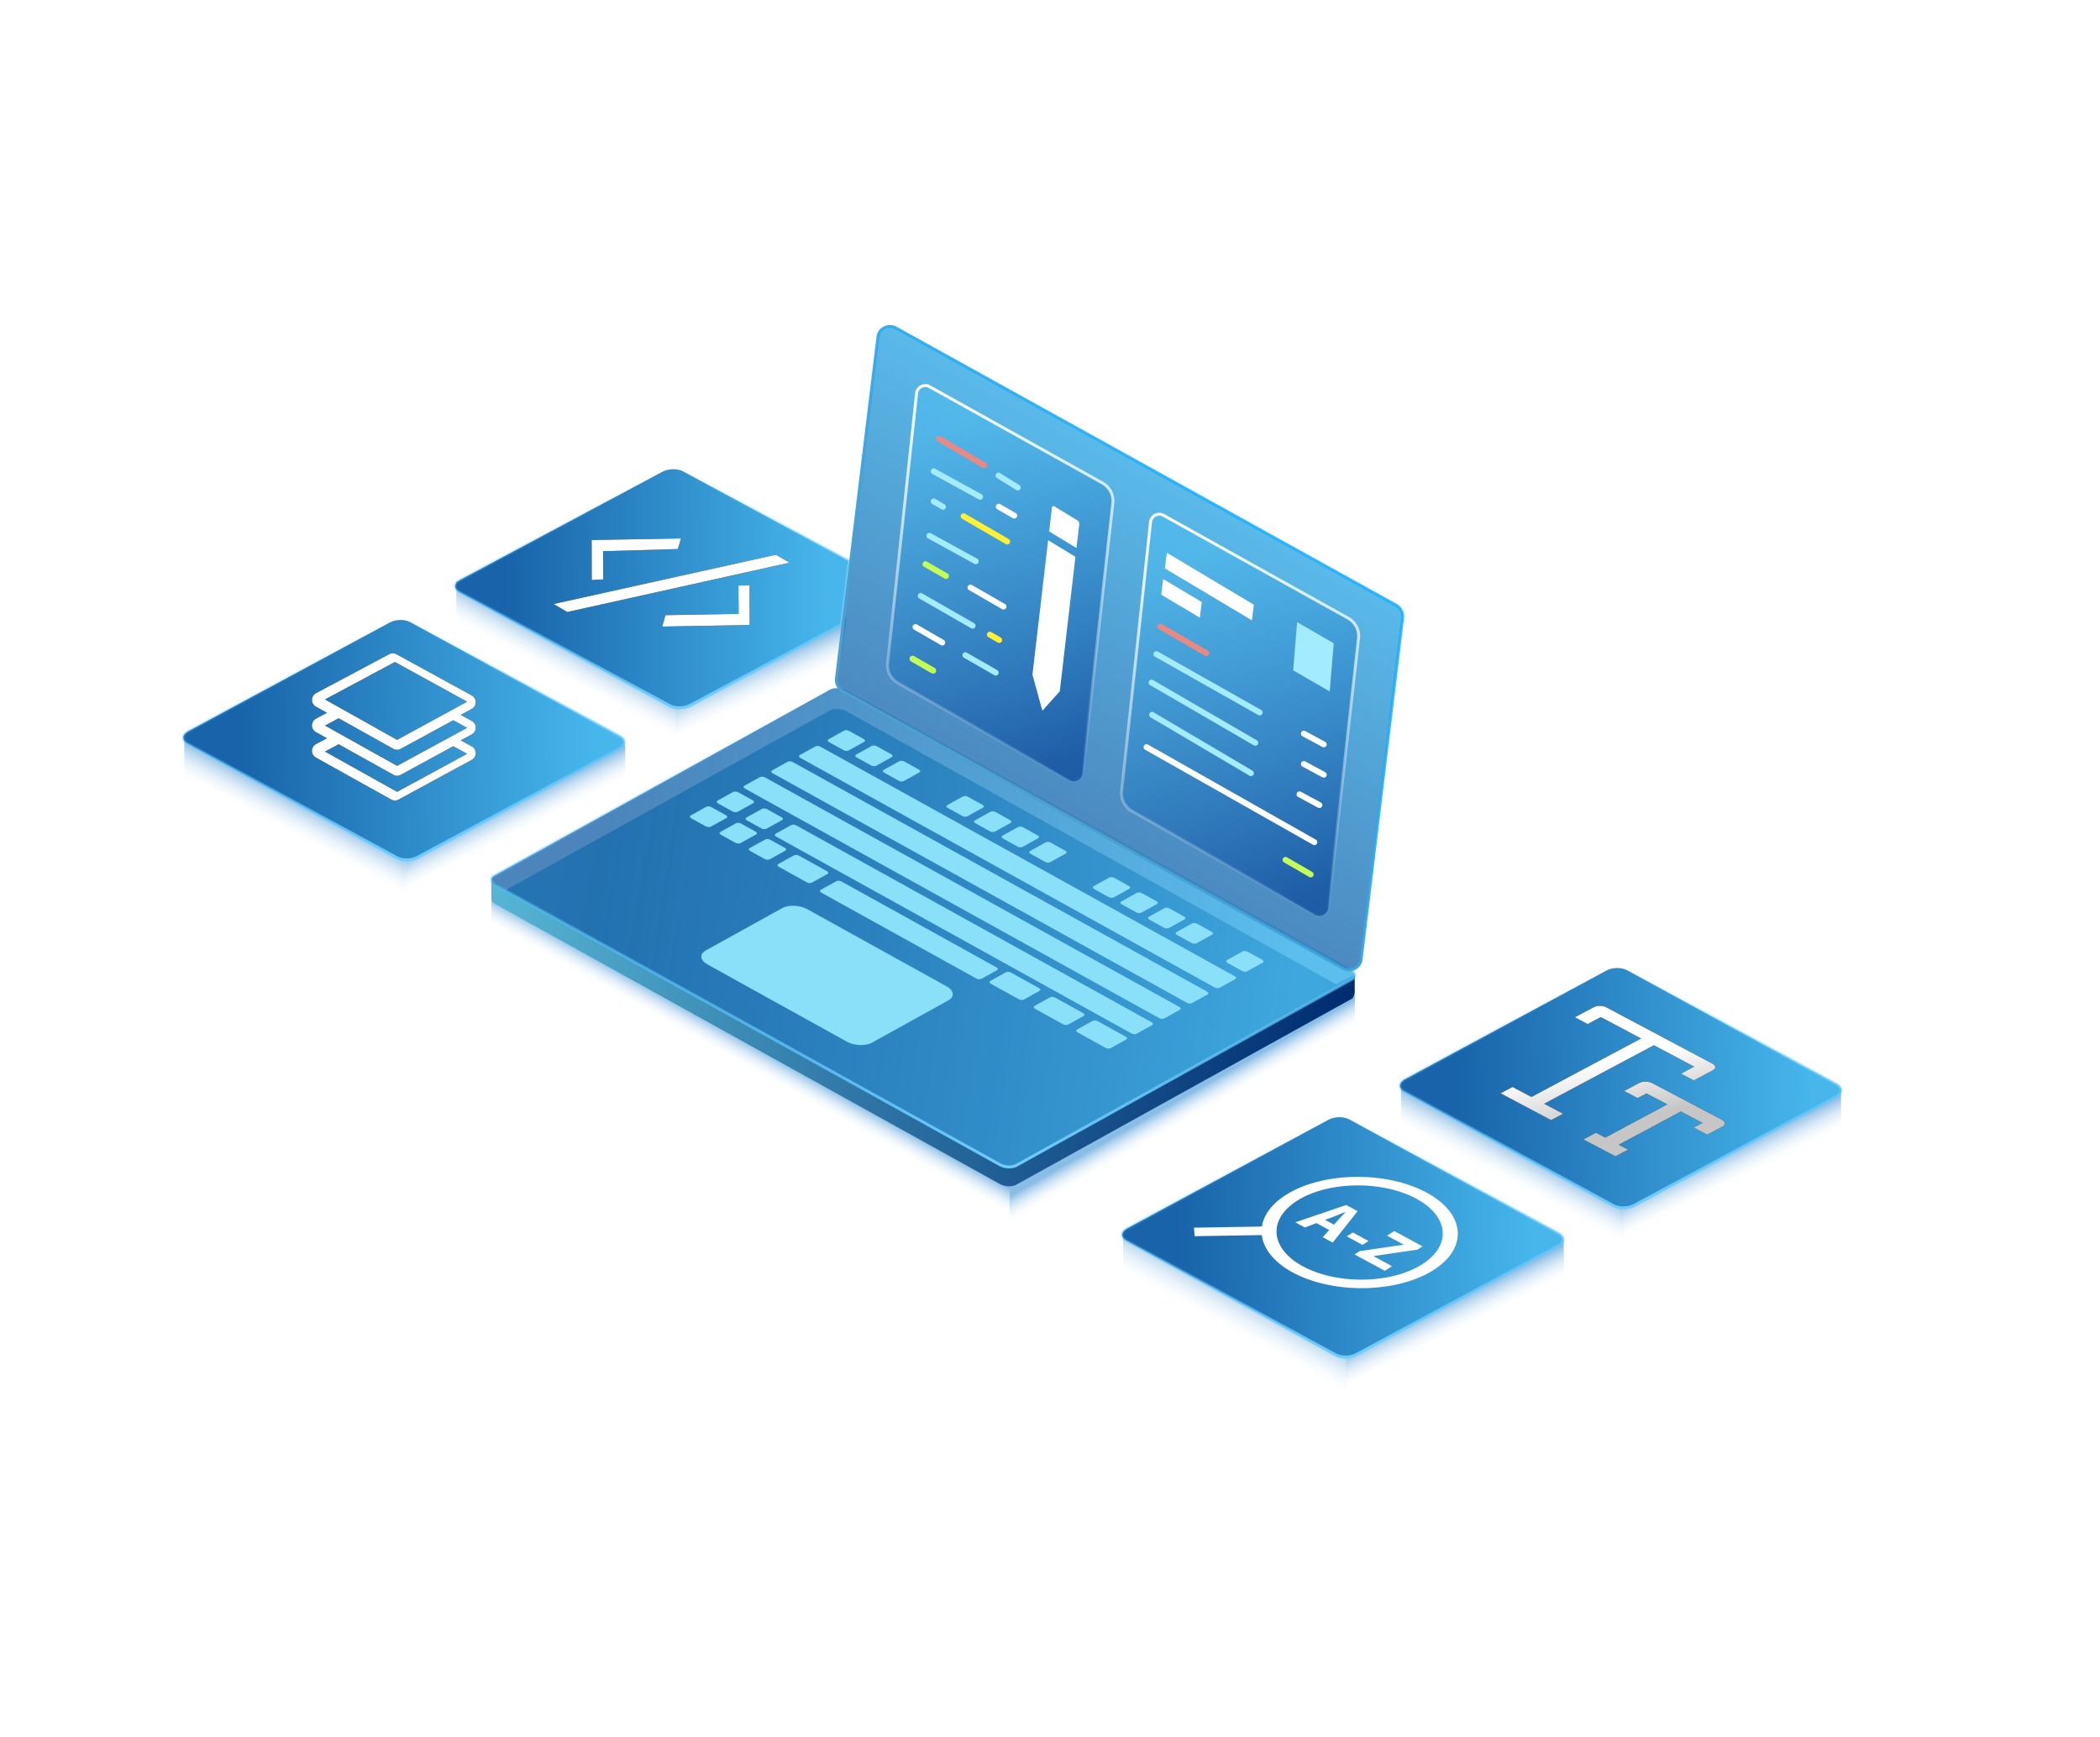 <svg xmlns="http://www.w3.org/2000/svg" xmlns:xlink="http://www.w3.org/1999/xlink" width="718" height="594" viewBox="0 0 718 594"><defs><linearGradient x1="64.679%" y1="40.258%" x2="56.003%" y2="54.912%" id="linearGradient-1"><stop stop-color="#89BDE5" offset="0%"/><stop stop-color="#FFF" stop-opacity="0" offset="100%"/></linearGradient><linearGradient x1="64.679%" y1="40.226%" x2="57.204%" y2="53.597%" id="linearGradient-2"><stop stop-color="#89BDE5" offset="0%"/><stop stop-color="#FFF" stop-opacity="0" offset="100%"/></linearGradient><linearGradient x1="12.112%" y1="47.201%" x2="93.836%" y2="54.014%" id="linearGradient-3"><stop stop-color="#1863A9" offset="0%"/><stop stop-color="#46B6EB" offset="100%"/></linearGradient><linearGradient x1="50%" y1="0%" x2="50%" y2="100%" id="linearGradient-4"><stop stop-color="#3EBAFB" stop-opacity="0" offset="0%"/><stop stop-color="#70CCFC" offset="100%"/></linearGradient><linearGradient x1="57.223%" y1="34.485%" x2="67.344%" y2="72.903%" id="linearGradient-5"><stop stop-color="#FFF" offset="0%"/><stop stop-color="#FFF" stop-opacity=".777" offset="100%"/></linearGradient><linearGradient x1="65.369%" y1="35.76%" x2="56.574%" y2="54.357%" id="linearGradient-8"><stop stop-color="#89BDE5" offset="0%"/><stop stop-color="#FFF" stop-opacity="0" offset="100%"/></linearGradient><linearGradient x1="12.112%" y1="46.614%" x2="93.836%" y2="54.855%" id="linearGradient-9"><stop stop-color="#1863A9" offset="0%"/><stop stop-color="#46B6EB" offset="100%"/></linearGradient><linearGradient x1="50%" y1="0%" x2="50%" y2="100%" id="linearGradient-10"><stop stop-color="#3EBAFB" stop-opacity="0" offset="0%"/><stop stop-color="#70CCFC" offset="100%"/></linearGradient><linearGradient x1="59.621%" y1="48.507%" x2="56.003%" y2="52.993%" id="linearGradient-13"><stop stop-color="#89BDE5" offset="0%"/><stop stop-color="#FFF" stop-opacity="0" offset="100%"/></linearGradient><linearGradient x1="46.272%" y1="42.965%" x2="51.011%" y2="49.361%" id="linearGradient-14"><stop stop-color="#89BDE5" offset="0%"/><stop stop-color="#FFF" stop-opacity="0" offset="100%"/></linearGradient><linearGradient x1="100%" y1="57.883%" x2="-6.685%" y2="47.465%" id="linearGradient-15"><stop stop-color="#002C70" offset="0%"/><stop stop-color="#5BBDDA" offset="100%"/></linearGradient><linearGradient x1="12.112%" y1="47.148%" x2="93.836%" y2="54.09%" id="linearGradient-16"><stop stop-color="#1863A9" stop-opacity=".781" offset="0%"/><stop stop-color="#46B6EB" stop-opacity=".885" offset="100%"/></linearGradient><linearGradient x1="50%" y1="0%" x2="50%" y2="100%" id="linearGradient-17"><stop stop-color="#3EBAFB" stop-opacity="0" offset="0%"/><stop stop-color="#70CCFC" offset="100%"/></linearGradient><linearGradient x1="29.157%" y1="78.199%" x2="57.78%" y2="18.411%" id="linearGradient-18"><stop stop-color="#1863A9" stop-opacity=".781" offset="0%"/><stop stop-color="#46B6EB" stop-opacity=".885" offset="100%"/></linearGradient><linearGradient x1="68.698%" y1="27.464%" x2="31.074%" y2="68.324%" id="linearGradient-19"><stop stop-color="#13ADFF" stop-opacity=".826" offset="0%"/><stop stop-color="#4CA0CD" offset="100%"/></linearGradient><linearGradient x1="36.325%" y1="6.691%" x2="63.151%" y2="100%" id="linearGradient-20"><stop stop-color="#4BBEF2" stop-opacity=".455" offset="0%"/><stop stop-color="#013D93" stop-opacity=".621" offset="100%"/></linearGradient><linearGradient x1="50%" y1="0%" x2="50%" y2="100%" id="linearGradient-21"><stop stop-color="#FFF" offset="0%"/><stop stop-color="#FFF" stop-opacity=".016" offset="100%"/></linearGradient><linearGradient x1="37.268%" y1="6.691%" x2="62.244%" y2="100%" id="linearGradient-22"><stop stop-color="#4BBEF2" stop-opacity=".455" offset="0%"/><stop stop-color="#013D93" stop-opacity=".621" offset="100%"/></linearGradient><linearGradient x1="50%" y1="0%" x2="50%" y2="100%" id="linearGradient-23"><stop stop-color="#FFF" offset="0%"/><stop stop-color="#FFF" stop-opacity=".016" offset="100%"/></linearGradient><linearGradient x1="66.566%" y1="37.448%" x2="56.003%" y2="54.912%" id="linearGradient-25"><stop stop-color="#89BDE5" offset="0%"/><stop stop-color="#FFF" stop-opacity="0" offset="100%"/></linearGradient><linearGradient x1="64.679%" y1="40.501%" x2="57.204%" y2="53.496%" id="linearGradient-26"><stop stop-color="#89BDE5" offset="0%"/><stop stop-color="#FFF" stop-opacity="0" offset="100%"/></linearGradient><linearGradient x1="57.223%" y1="43.787%" x2="67.344%" y2="59.172%" id="linearGradient-27"><stop stop-color="#FFF" offset="0%"/><stop stop-color="#FFF" stop-opacity=".777" offset="100%"/></linearGradient><linearGradient x1="64.679%" y1="40.258%" x2="56.003%" y2="54.912%" id="linearGradient-29"><stop stop-color="#89BDE5" offset="0%"/><stop stop-color="#FFF" stop-opacity="0" offset="100%"/></linearGradient><linearGradient x1="64.679%" y1="40.647%" x2="57.204%" y2="53.442%" id="linearGradient-30"><stop stop-color="#89BDE5" offset="0%"/><stop stop-color="#FFF" stop-opacity="0" offset="100%"/></linearGradient><filter x="-25.6%" y="-37.8%" width="151.1%" height="175.6%" filterUnits="objectBoundingBox" id="filter-7"><feOffset in="SourceAlpha" result="shadowOffsetOuter1"/><feGaussianBlur stdDeviation="6.5" in="shadowOffsetOuter1" result="shadowBlurOuter1"/><feColorMatrix values="0 0 0 0 1 0 0 0 0 1 0 0 0 0 1 0 0 0 0.5 0" in="shadowBlurOuter1"/></filter><filter x="-24.2%" y="-64.7%" width="148.4%" height="229.4%" filterUnits="objectBoundingBox" id="filter-12"><feOffset in="SourceAlpha" result="shadowOffsetOuter1"/><feGaussianBlur stdDeviation="6.5" in="shadowOffsetOuter1" result="shadowBlurOuter1"/><feColorMatrix values="0 0 0 0 1 0 0 0 0 1 0 0 0 0 1 0 0 0 0.5 0" in="shadowBlurOuter1"/></filter><filter x="-121.9%" y="-27.9%" width="343.8%" height="155.7%" filterUnits="objectBoundingBox" id="filter-24"><feOffset in="SourceAlpha" result="shadowOffsetOuter1"/><feGaussianBlur stdDeviation="6.5" in="shadowOffsetOuter1" result="shadowBlurOuter1"/><feColorMatrix values="0 0 0 0 1 0 0 0 0 1 0 0 0 0 1 0 0 0 0.5 0" in="shadowBlurOuter1" result="shadowMatrixOuter1"/><feMerge><feMergeNode in="shadowMatrixOuter1"/><feMergeNode in="SourceGraphic"/></feMerge></filter><filter x="-21.7%" y="-50.7%" width="143.4%" height="201.3%" filterUnits="objectBoundingBox" id="filter-28"><feOffset in="SourceAlpha" result="shadowOffsetOuter1"/><feGaussianBlur stdDeviation="6.5" in="shadowOffsetOuter1" result="shadowBlurOuter1"/><feColorMatrix values="0 0 0 0 1 0 0 0 0 1 0 0 0 0 1 0 0 0 0.5 0" in="shadowBlurOuter1" result="shadowMatrixOuter1"/><feMerge><feMergeNode in="shadowMatrixOuter1"/><feMergeNode in="SourceGraphic"/></feMerge></filter><filter x="-37.5%" y="-41.7%" width="175%" height="183.5%" filterUnits="objectBoundingBox" id="filter-32"><feOffset in="SourceAlpha" result="shadowOffsetOuter1"/><feGaussianBlur stdDeviation="7" in="shadowOffsetOuter1" result="shadowBlurOuter1"/><feColorMatrix values="0 0 0 0 1 0 0 0 0 1 0 0 0 0 1 0 0 0 0.5 0" in="shadowBlurOuter1"/></filter><path d="M90.933 51.803c-1.251-.716-3.248-.818-4.462-.23l-5.268 2.557 4.531 2.59 3.074-1.49 6.996 3.998-21.62 10.615-3.098-1.771-4.392 2.13 10.765 6.153 4.39-2.131-3.131-1.79 21.617-10.615 7.262 4.153-3.073 1.49 4.531 2.591 5.27-2.556c1.212-.59 1.181-1.648-.072-2.362l-23.32-13.332zM76.108 25.33c-1.182-.683-3.07-.78-4.217-.22l-6.638 3.25 4.282 2.469 4.565-2.234 13.517 7.794-38.173 18.69-6.335-3.653-4.148 2.031 16.952 9.775L60.06 61.2l-6.333-3.65 38.171-18.691 13.518 7.797-4.564 2.233 4.282 2.47 6.638-3.25c1.147-.56 1.118-1.57-.066-2.25l-35.6-20.53z" id="path-6"/><path d="M105.284 49.051l.035 13.658-29.899.536 1.116-3.902 25.012-.454-.074-9.657 3.81-.18zm9.019-10.383l4.639 2.723-75.994 16.865-4.637-2.724 75.992-16.864zM81.855 33.11l-1.117 3.617-25.55.739.076 9.657-3.932.179-.035-13.656 30.558-.536z" id="path-11"/><path d="M97.023 51.37l-3.284 1.785-15.944 8.667-16.676-9.312-3.262-1.823-4.734-2.644 4.696-2.503 4.734 2.641 3.262 1.823 10.714 5.985a2.587 2.587 0 002.497.012l9.995-5.43 3.284-1.789 4.712-2.56 4.718 2.586-4.712 2.562zm4.712 6.322L77.793 70.704l-24.67-13.777 4.7-2.506L76.53 64.87c.396.22.828.33 1.262.33.422 0 .847-.107 1.234-.314l17.99-9.782 4.718 2.588zM53.123 39.11l23.934-12.813 24.678 13.578-4.712 2.573-3.284 1.789-4.712 2.572-3.284 1.792-7.948 4.34-8.68-4.867-3.266-1.83-4.733-2.652-3.262-1.83-4.73-2.652zm50.2 7.347l-3.77-2.063 3.763-2.045a2.608 2.608 0 001.365-2.3 2.608 2.608 0 00-1.358-2.302L77.572 23.658a2.587 2.587 0 00-2.464-.019L50.09 36.96a2.622 2.622 0 00-.047 4.601l3.79 2.114-3.743 1.995a2.623 2.623 0 00-.044 4.602l3.788 2.11-3.747 1.996a2.62 2.62 0 00-1.384 2.29 2.616 2.616 0 001.343 2.312l25.748 14.355a2.567 2.567 0 002.495.013l25.023-13.58a2.603 2.603 0 001.368-2.296 2.612 2.612 0 00-1.358-2.306l-3.77-2.064 3.763-2.042a2.613 2.613 0 001.365-2.302 2.603 2.603 0 00-1.358-2.3z" id="path-31"/></defs><g id="Ressources-01" stroke="none" stroke-width="1" fill="none" fill-rule="evenodd"><g id="Group-4" transform="translate(57.974 110)"><g id="Group-21-Copy-3" transform="translate(416 209.05)"><path id="Rectangle-Copy-2" fill="url(#linearGradient-1)" d="M5.03 51.547l76.108 42.21v25.686L5.03 77.233z"/><path d="M81.177 52.968c2.909 2.533 4.38 3.868 4.415 4.006.035.138 23.348 12.398 69.94 36.782v25.687l-74.394-40.21.04-26.265z" id="Rectangle-Copy-3" fill="url(#linearGradient-2)" transform="matrix(-1 0 0 1 236.67 0)"/><path d="M70.753 92.192c1.758 1.402 4.962 1.88 7.159 1.063l74.292-24.646c2.192-.812 2.544-2.613.786-4.019L89.3 13.71c-1.758-1.406-4.963-1.883-7.155-1.062L7.852 37.289c-2.197.816-2.549 2.618-.79 4.023l63.69 50.88z" id="Fill-1" stroke="url(#linearGradient-4)" fill="url(#linearGradient-3)" transform="rotate(-10 80.026 52.95)"/><g id="Fill-1" transform="rotate(-2 77.087 50.55)"><use fill="#000" filter="url(#filter-7)" xlink:href="#path-6"/><use fill="url(#linearGradient-5)" xlink:href="#path-6"/></g></g><g id="Group-21-Copy-7" transform="translate(93.025 41.002)"><path id="Rectangle-Copy-4" fill="url(#linearGradient-1)" d="M5.005 47.595l76.109 42.21v25.687l-76.11-42.21z"/><path id="Rectangle-Copy-5" fill="url(#linearGradient-8)" transform="matrix(-1 0 0 1 219.568 0)" d="M81.114 59.942l57.34 29.862v25.688l-54.816-30.04z"/><path d="M71.133 90.517c1.766 1.397 4.982 1.877 7.185 1.068l55.387-18.134 6.286-21.052-50.374-39.918c-1.766-1.4-4.982-1.88-7.181-1.068L7.924 35.805c-2.203.808-2.553 2.6-.787 4l63.996 50.712z" id="Fill-1" stroke="url(#linearGradient-10)" fill="url(#linearGradient-9)" transform="rotate(-10 73.001 51.498)"/><g id="Combined-Shape-Copy-3"><use fill="#000" filter="url(#filter-12)" xlink:href="#path-11"/><use fill="#FFF" xlink:href="#path-11"/></g></g><g id="Group-126" transform="translate(110.026)"><path id="Rectangle" fill="url(#linearGradient-13)" d="M.003 196.597l177.218 97.716V320L.003 222.284z"/><path id="Rectangle" fill="url(#linearGradient-14)" d="M295.233 228.594L177.22 294.313V320l118.012-65.719z"/><path d="M.001 191.328l4.844 3.05 110.885-61.466c1.42-.785 3.899-.687 5.538.22l167.561 93.446 6.355-3.296v6.835l-.003-1.117c.013.51-.297 2.117-.953 2.48l-114.773 63.618c-1.419.787-3.898.689-5.537-.22L1.356 199.135c-.893-.494-1.348-1.128-1.355-1.729V191.328z" id="Fill-5" fill="url(#linearGradient-15)"/><path d="M294.228 224.862c1.418-.786 1.24-2.16-.399-3.069l-172.561-95.742c-1.64-.908-4.118-1.007-5.538-.22L.958 189.447c-1.419.787-1.242 2.16.398 3.067l172.562 95.744c1.639.908 4.118 1.007 5.537.22l114.773-63.617z" id="Fill-31" stroke="url(#linearGradient-17)" fill="url(#linearGradient-16)"/><path d="M122.682 120.158L136.866 3.322c.031-.25.09-.487.164-.715l-1.22-.529 2.834-1.557-.006.012a4.245 4.245 0 014.118 0l170.907 94.726c1.615.895 2.522 2.627 2.305 4.405L301.785 216.5c-.173 1.416-1.073 2.518-2.25 3.085l-2.76 1.522.413-1.36a4.213 4.213 0 01-1.293-.457l-170.907-94.728c-1.615-.894-2.522-2.626-2.306-4.404" id="Fill-40"/><path d="M120.294 126.36L291.2 221.087c2.574 1.425 5.829-.144 6.173-2.976l14.183-116.837c.217-1.778-.69-3.509-2.305-4.404L138.344 2.143c-2.575-1.426-5.828.143-6.172 2.976l-14.185 116.836c-.215 1.778.691 3.51 2.307 4.405" id="Fill-47" stroke="url(#linearGradient-19)" fill="url(#linearGradient-18)"/><path d="M207.282 239.152l9.627 5.333c.513.284.57.715.124.96l-5.28 2.927c-.445.246-1.22.216-1.732-.07l-9.627-5.333c-.513-.284-.57-.714-.124-.96l5.28-2.927c.444-.245 1.22-.214 1.732.07zm-103.06-66.942l121.566 67.356c.513.285.568.715.124.96l-5.282 2.927c-.443.245-1.22.215-1.732-.07L97.333 176.027c-.513-.284-.57-.713-.124-.96l5.28-2.926c.445-.246 1.22-.214 1.733.07zm88.518 58.883l9.627 5.335c.511.284.568.714.124.96l-5.281 2.926c-.444.245-1.22.215-1.733-.07l-9.627-5.332c-.512-.286-.567-.714-.124-.962l5.28-2.925c.446-.246 1.22-.215 1.734.068zm-99.2-75.295l141.717 78.522c.514.285.57.712.126.96l-5.282 2.926c-.444.246-1.22.214-1.732-.069L86.652 159.615c-.513-.285-.57-.714-.124-.96l5.28-2.926c.444-.246 1.22-.214 1.732.069zm9.471-5.248l141.716 78.523c.514.284.57.713.125.96l-5.281 2.926c-.444.245-1.22.214-1.732-.07L96.122 154.37c-.513-.285-.57-.714-.125-.96l5.28-2.927c.445-.247 1.22-.215 1.734.068zm74.625 71.99l9.627 5.332c.513.285.57.715.124.961l-5.28 2.926c-.445.246-1.22.216-1.732-.069l-9.627-5.334c-.513-.284-.57-.713-.126-.96l5.282-2.927c.444-.245 1.22-.213 1.732.07zm-65.155-77.236l141.716 78.52c.514.287.57.715.125.962l-5.28 2.926c-.445.246-1.22.214-1.733-.069L105.59 149.121c-.512-.285-.569-.714-.124-.96l5.28-2.927c.444-.245 1.22-.213 1.734.07zm7.194 46.083l53.06 29.398c.512.285.569.715.124.96l-5.28 2.927c-.445.245-1.22.215-1.733-.07l-53.06-29.398c-.513-.284-.569-.714-.125-.96l5.28-2.927c.445-.245 1.22-.214 1.734.07zm138.878 24.024l5.03 2.787c.514.285.57.715.125.96l-5.28 2.927c-.444.245-1.22.215-1.733-.07l-5.032-2.787c-.512-.284-.569-.713-.124-.96l5.28-2.926c.444-.246 1.22-.214 1.734.07zm-17.28-9.575l5.03 2.789c.513.284.57.713.125.96l-5.28 2.926c-.444.245-1.22.215-1.733-.07l-5.032-2.787c-.513-.285-.568-.713-.124-.96l5.28-2.926c.445-.247 1.22-.215 1.734.068zm-9.438-5.229l5.032 2.789c.512.284.568.713.124.96l-5.28 2.926c-.445.245-1.22.215-1.733-.07l-5.032-2.787c-.512-.285-.569-.713-.125-.96l5.282-2.926c.443-.247 1.219-.215 1.732.068zm-9.438-5.229l5.032 2.789c.513.284.57.714.124.96l-5.28 2.926c-.445.245-1.22.215-1.732-.07l-5.032-2.787c-.513-.284-.57-.713-.124-.96l5.28-2.926c.444-.247 1.22-.215 1.732.068zm-9.436-5.228l5.03 2.788c.513.284.57.714.125.96l-5.28 2.926c-.444.245-1.22.215-1.733-.07l-5.032-2.787c-.512-.284-.568-.713-.124-.96l5.28-2.926c.445-.247 1.22-.215 1.734.07zm-107.816-7.59l9.625 5.333c.513.285.57.715.126.96l-5.282 2.927c-.444.245-1.22.215-1.732-.07l-9.627-5.333c-.513-.284-.568-.713-.124-.96l5.28-2.926c.445-.247 1.22-.215 1.734.068zm86.079-4.455l5.03 2.789c.513.284.57.714.125.96l-5.28 2.926c-.446.245-1.22.215-1.733-.07l-5.032-2.787c-.513-.284-.57-.713-.124-.96l5.28-2.926c.444-.247 1.22-.215 1.734.068zm-95.88-.976l5.031 2.789c.513.284.57.713.124.96l-5.28 2.925c-.444.246-1.22.216-1.732-.068l-5.033-2.789c-.512-.284-.569-.713-.124-.96l5.28-2.926c.444-.246 1.22-.214 1.734.07zm86.442-4.253l5.031 2.789c.513.284.57.714.124.96l-5.28 2.926c-.444.245-1.22.215-1.732-.07l-5.033-2.787c-.512-.284-.567-.713-.124-.96l5.28-2.926c.446-.247 1.22-.215 1.734.068zm-96.444-1.288l5.032 2.787c.513.286.568.715.124.961l-5.28 2.926c-.445.246-1.22.215-1.732-.069l-5.033-2.788c-.512-.285-.569-.714-.125-.96l5.282-2.927c.443-.245 1.22-.213 1.732.07zm87.006-3.94l5.032 2.788c.513.284.568.714.124.96l-5.28 2.926c-.445.245-1.22.215-1.732-.07l-5.033-2.787c-.512-.284-.569-.713-.124-.96l5.28-2.926c.444-.245 1.22-.215 1.733.068zm-78.128-.98l5.032 2.788c.513.286.568.715.124.961l-5.28 2.926c-.445.246-1.22.215-1.732-.069l-5.033-2.788c-.512-.285-.569-.714-.125-.96l5.282-2.927c.443-.245 1.22-.213 1.732.07zm-19.028-.703l5.032 2.787c.513.284.568.714.124.96l-5.28 2.926c-.445.245-1.22.215-1.732-.07l-5.033-2.787c-.512-.284-.569-.713-.125-.96l5.282-2.926c.443-.245 1.22-.214 1.732.07zm87.72-3.546l5.03 2.787c.513.285.57.715.125.96l-5.28 2.927c-.446.245-1.22.215-1.733-.07l-5.032-2.787c-.513-.284-.57-.713-.124-.96l5.28-2.926c.444-.246 1.22-.215 1.734.07zm-78.545-1.538l5.03 2.788c.513.284.57.714.125.96l-5.28 2.927c-.444.245-1.22.214-1.733-.07l-5.032-2.787c-.512-.286-.569-.714-.124-.962l5.28-2.925c.444-.246 1.22-.215 1.734.069zm56.806-10.507l5.032 2.789c.513.284.568.714.124.96l-5.28 2.926c-.445.245-1.22.215-1.732-.07l-5.032-2.787c-.513-.284-.57-.713-.124-.96l5.28-2.926c.444-.247 1.22-.215 1.732.068zm-9.436-5.228l5.03 2.788c.514.284.57.714.125.96l-5.28 2.926c-.444.245-1.22.215-1.733-.07l-5.032-2.787c-.512-.284-.569-.713-.124-.96l5.28-2.926c.445-.245 1.22-.215 1.734.07zm-9.438-5.229l5.031 2.788c.513.284.57.713.124.96l-5.28 2.926c-.444.245-1.22.215-1.732-.07l-5.032-2.787c-.513-.284-.568-.713-.124-.96l5.28-2.926c.445-.245 1.22-.215 1.733.07z" id="Combined-Shape" fill="#8AE0F8"/><path d="M73.885 219.766l47.668 26.412c2.538 1.409 6.373 1.56 8.576.34l26.146-14.485c2.203-1.22 1.924-3.351-.614-4.76l-47.668-26.405c-2.538-1.402-6.38-1.56-8.577-.346l-26.152 14.491c-2.196 1.22-1.917 3.345.621 4.753" id="Fill-72" fill="#8AE0F8"/><path d="M121.01 125.907a.28.28 0 00.108.391l.984.547.15-.248.15-.249-.986-.546a.296.296 0 00-.148-.039.299.299 0 00-.259.144" id="Fill-115"/><path d="M121.118 126.298l.148-.247.151-.249.985.546 77.363 42.923 5.635 3.128 5.637 3.129 11.274 6.254 22.548 12.51 22.548 12.51 22.473 12.469.074.041s.304.17.911.506l-.15.247-.149.249-.91-.505-.074-.041-22.474-12.47-22.548-12.509-22.547-12.51-11.274-6.255-5.637-3.128-5.637-3.128-77.363-42.923-.984-.547" id="Fill-118"/><path d="M289.88 219.27l-.15.25-.15.247.075.04c.143.081.326.034.408-.103a.28.28 0 00-.109-.39l-.074-.043z" id="Fill-121"/></g><path d="M339.844 66.206l63.114 35.169a7 7 0 013.549 6.895l-10.347 92.218a3 3 0 01-4.458 2.277l-62.67-35.444a7 7 0 01-3.514-6.84l9.882-91.975a3 3 0 014.444-2.3z" id="Rectangle" stroke="url(#linearGradient-21)" fill="url(#linearGradient-20)"/><path d="M259.841 22.207L318.96 55.16a7 7 0 013.548 6.893l-10.345 92.432a3 3 0 01-4.46 2.277l-58.676-33.224a7 7 0 01-3.511-6.838l9.882-92.19a3 3 0 014.443-2.302z" id="Rectangle-Copy" stroke="url(#linearGradient-23)" fill="url(#linearGradient-22)"/><g id="Group-3" filter="url(#filter-24)" transform="translate(295.026 63)" fill="#FFF"><path d="M6.645.668l-.933 8.038 9.336 5.685.943-8.043c.058-.532-.16-1.133-.491-1.331L7.364.067A.412.412 0 007.14 0c-.242 0-.446.257-.495.668zM0 57.701L3.4 70l5.946-6.615 5.353-45.992-9.336-5.684L0 57.7z" id="Clip-2"/></g><g id="Group-21-Copy-6" transform="translate(321 260.05)"><path id="Rectangle" fill="url(#linearGradient-25)" d="M5.03 51.547l76.108 42.21v25.686L5.03 77.233z"/><path id="Rectangle" fill="url(#linearGradient-26)" transform="matrix(-1 0 0 1 237.277 0)" d="M81.667 53.377l2.033 1.954 72.438 38.425v25.687l-75-40.21z"/><path d="M70.753 92.192c1.758 1.402 4.962 1.88 7.159 1.063l74.292-24.646c2.192-.812 2.544-2.613.786-4.019L89.3 13.71c-1.758-1.406-4.963-1.883-7.155-1.062L7.852 37.289c-2.197.816-2.549 2.618-.79 4.023l63.69 50.88z" id="Fill-1" stroke="url(#linearGradient-4)" fill="url(#linearGradient-3)" transform="rotate(-10 80.026 52.95)"/><g id="Group-6" filter="url(#filter-28)" transform="rotate(7 -191.572 276.212)" fill="#FFF"><path d="M30.133 9.312C41.532.219 62.598-2.72 77.096 2.756c14.498 5.477 17.02 17.33 5.626 26.42-11.4 9.093-32.465 12.029-46.964 6.552-6.762-2.553-11.242-6.73-12.42-11.54L.61 27.36 0 24.494l23.01-3.207c.125-4.165 2.633-8.394 7.123-11.975zm43.8-4.031C61.655.644 43.812 3.133 34.16 10.834c-9.648 7.698-7.514 17.736 4.762 22.373 12.272 4.637 30.114 2.145 39.768-5.553 9.653-7.698 7.519-17.736-4.758-22.373zm-5.82 12.012l10.237 4.02-1.619 1.344-14.658 4.017 6.74 2.646-2.257 1.87-10.935-4.295 1.62-1.344 14.658-4.014-6.036-2.375 2.25-1.869zm-17.362-6.826l4.096 1.611-7.14 11.705-3.615-1.421 1.902-2.7-4.616-1.816-3.742 1.981-3.478-1.367 16.593-7.993zm3.36 9.045l5.697 2.24-1.893 1.57-5.696-2.24 1.892-1.57zm-3.478-6.6c-.816.452-1.652.914-2.506 1.389a71.56 71.56 0 01-2.497 1.32l-1.463.76 3.22 1.268.74-1.045c.382-.577.802-1.184 1.27-1.818.462-.631.906-1.245 1.326-1.836l-.09-.037z" id="Combined-Shape"/></g></g><g id="Group-21-Copy-8" transform="translate(0 90.05)"><path id="Rectangle-Copy-4" fill="url(#linearGradient-29)" d="M5.03 51.796l75.55 41.9v25.498l-75.55-41.9z"/><path id="Rectangle-Copy-5" fill="url(#linearGradient-30)" transform="matrix(-1 0 0 1 236.412 0)" d="M81.21 53.418l74.623 40.277v25.5L80.68 77.851l-.1-22.502z"/><path d="M70.753 92.192c1.758 1.402 4.962 1.88 7.159 1.063l74.292-24.646c2.192-.812 2.544-2.613.786-4.019L89.3 13.71c-1.758-1.406-4.963-1.883-7.155-1.062L7.852 37.289c-2.197.816-2.549 2.618-.79 4.023l63.69 50.88z" id="Fill-1" stroke="url(#linearGradient-4)" fill="url(#linearGradient-3)" transform="rotate(-10 80.026 52.95)"/><g id="Fill-1"><use fill="#000" filter="url(#filter-32)" xlink:href="#path-31"/><use fill="#FFF" xlink:href="#path-31"/></g></g><g id="Group-3" transform="translate(334.026 79)"><path id="Line-11" stroke="#A3EBFF" stroke-width="2" stroke-linecap="round" d="M3.374 34.668l35.32 19.95"/><path id="Line-11-Copy-12" stroke="#A3EBFF" stroke-width="2" stroke-linecap="round" d="M1.713 44.389l35.496 20.604"/><path id="Line-11-Copy-13" stroke="#A3EBFF" stroke-width="2" stroke-linecap="round" d="M1.889 55.419l33.835 19.95"/><path id="Line-11" stroke="#EA8984" stroke-width="2" stroke-linecap="round" d="M4.733 25.235l15.697 9.084"/><path id="Path" fill="#A3EBFF" d="M50.135 40.194l1.361-16.479L64 30.952l-1.361 16.479z"/><path id="Path-Copy" fill="#FFF" d="M6.286 5.353L6.948 0l29.748 17.76-.662 5.353z"/><path id="Path-Copy-2" fill="#FFF" d="M5.027 14.337l.662-5.352 13.194 7.863-.662 5.353z"/><path id="Line-11" stroke="#FFF" stroke-width="2" stroke-linecap="round" d="M53.782 61.853l6.824 3.681"/><path id="Line-11-Copy" stroke="#FFF" stroke-width="2" stroke-linecap="round" d="M53.782 72.228l6.824 3.681"/><path id="Line-11-Copy-18" stroke="#FFF" stroke-width="2" stroke-linecap="round" d="M52.297 82.604l6.824 3.681"/><path id="Line-11-Copy-17" stroke="#C3FF57" stroke-width="2" stroke-linecap="round" d="M47.518 105.004L56.152 110"/><path id="Line-11-Copy-16" stroke="#FFF" stroke-width="2" stroke-linecap="round" d="M0 66.466l57.392 32.499"/></g><g id="Group-3-Copy" transform="translate(254.026 40)" stroke-linecap="round" stroke-width="2"><path id="Line-11" stroke="#A3EBFF" d="M18.048 74.018L28.462 80"/><path id="Line-11" stroke="#EA8984" d="M9.057 0L24.48 9.093"/><path id="Line-11" stroke="#FFF" d="M29.467 23.246l5.304 3.059"/><path id="Line-11" stroke="#FFF034" d="M17.459 26.52l14.92 8.661"/><path id="Line-11-Copy-3" stroke="#FFF" d="M19.797 50.89l11.323 6.53"/><path id="Line-11-Copy-5" stroke="#FFF" d="M1.002 64.405l9.176 5.292"/><path id="Line-11-Copy-6" stroke="#C3FF57" d="M0 75.241l7.028 4.052"/><path id="Line-11-Copy-10" stroke="#C3FF57" d="M0 75.241l7.028 4.052"/><path id="Line-11-Copy-11" stroke="#C3FF57" d="M4.433 42.908l7.027 4.053"/><path id="Line-11" stroke="#A3EBFF" d="M7.219 21.434l3.218 1.855"/><path id="Line-11-Copy-8" stroke="#FFF034" d="M26.427 66.993l3.219 1.856"/><path id="Line-11-Copy-3" stroke="#A3EBFF" d="M29.383 12.616L36 16.709"/><path id="Line-11-Copy-7" stroke="#A3EBFF" d="M2.786 53.766l17.765 10.195"/><path id="Line-11-Copy-4" stroke="#A3EBFF" d="M5.741 33.191l15.889 8.732"/><path id="Line-11-Copy-9" stroke="#A3EBFF" d="M7.219 11.146l15.888 8.733"/></g></g></g></svg>